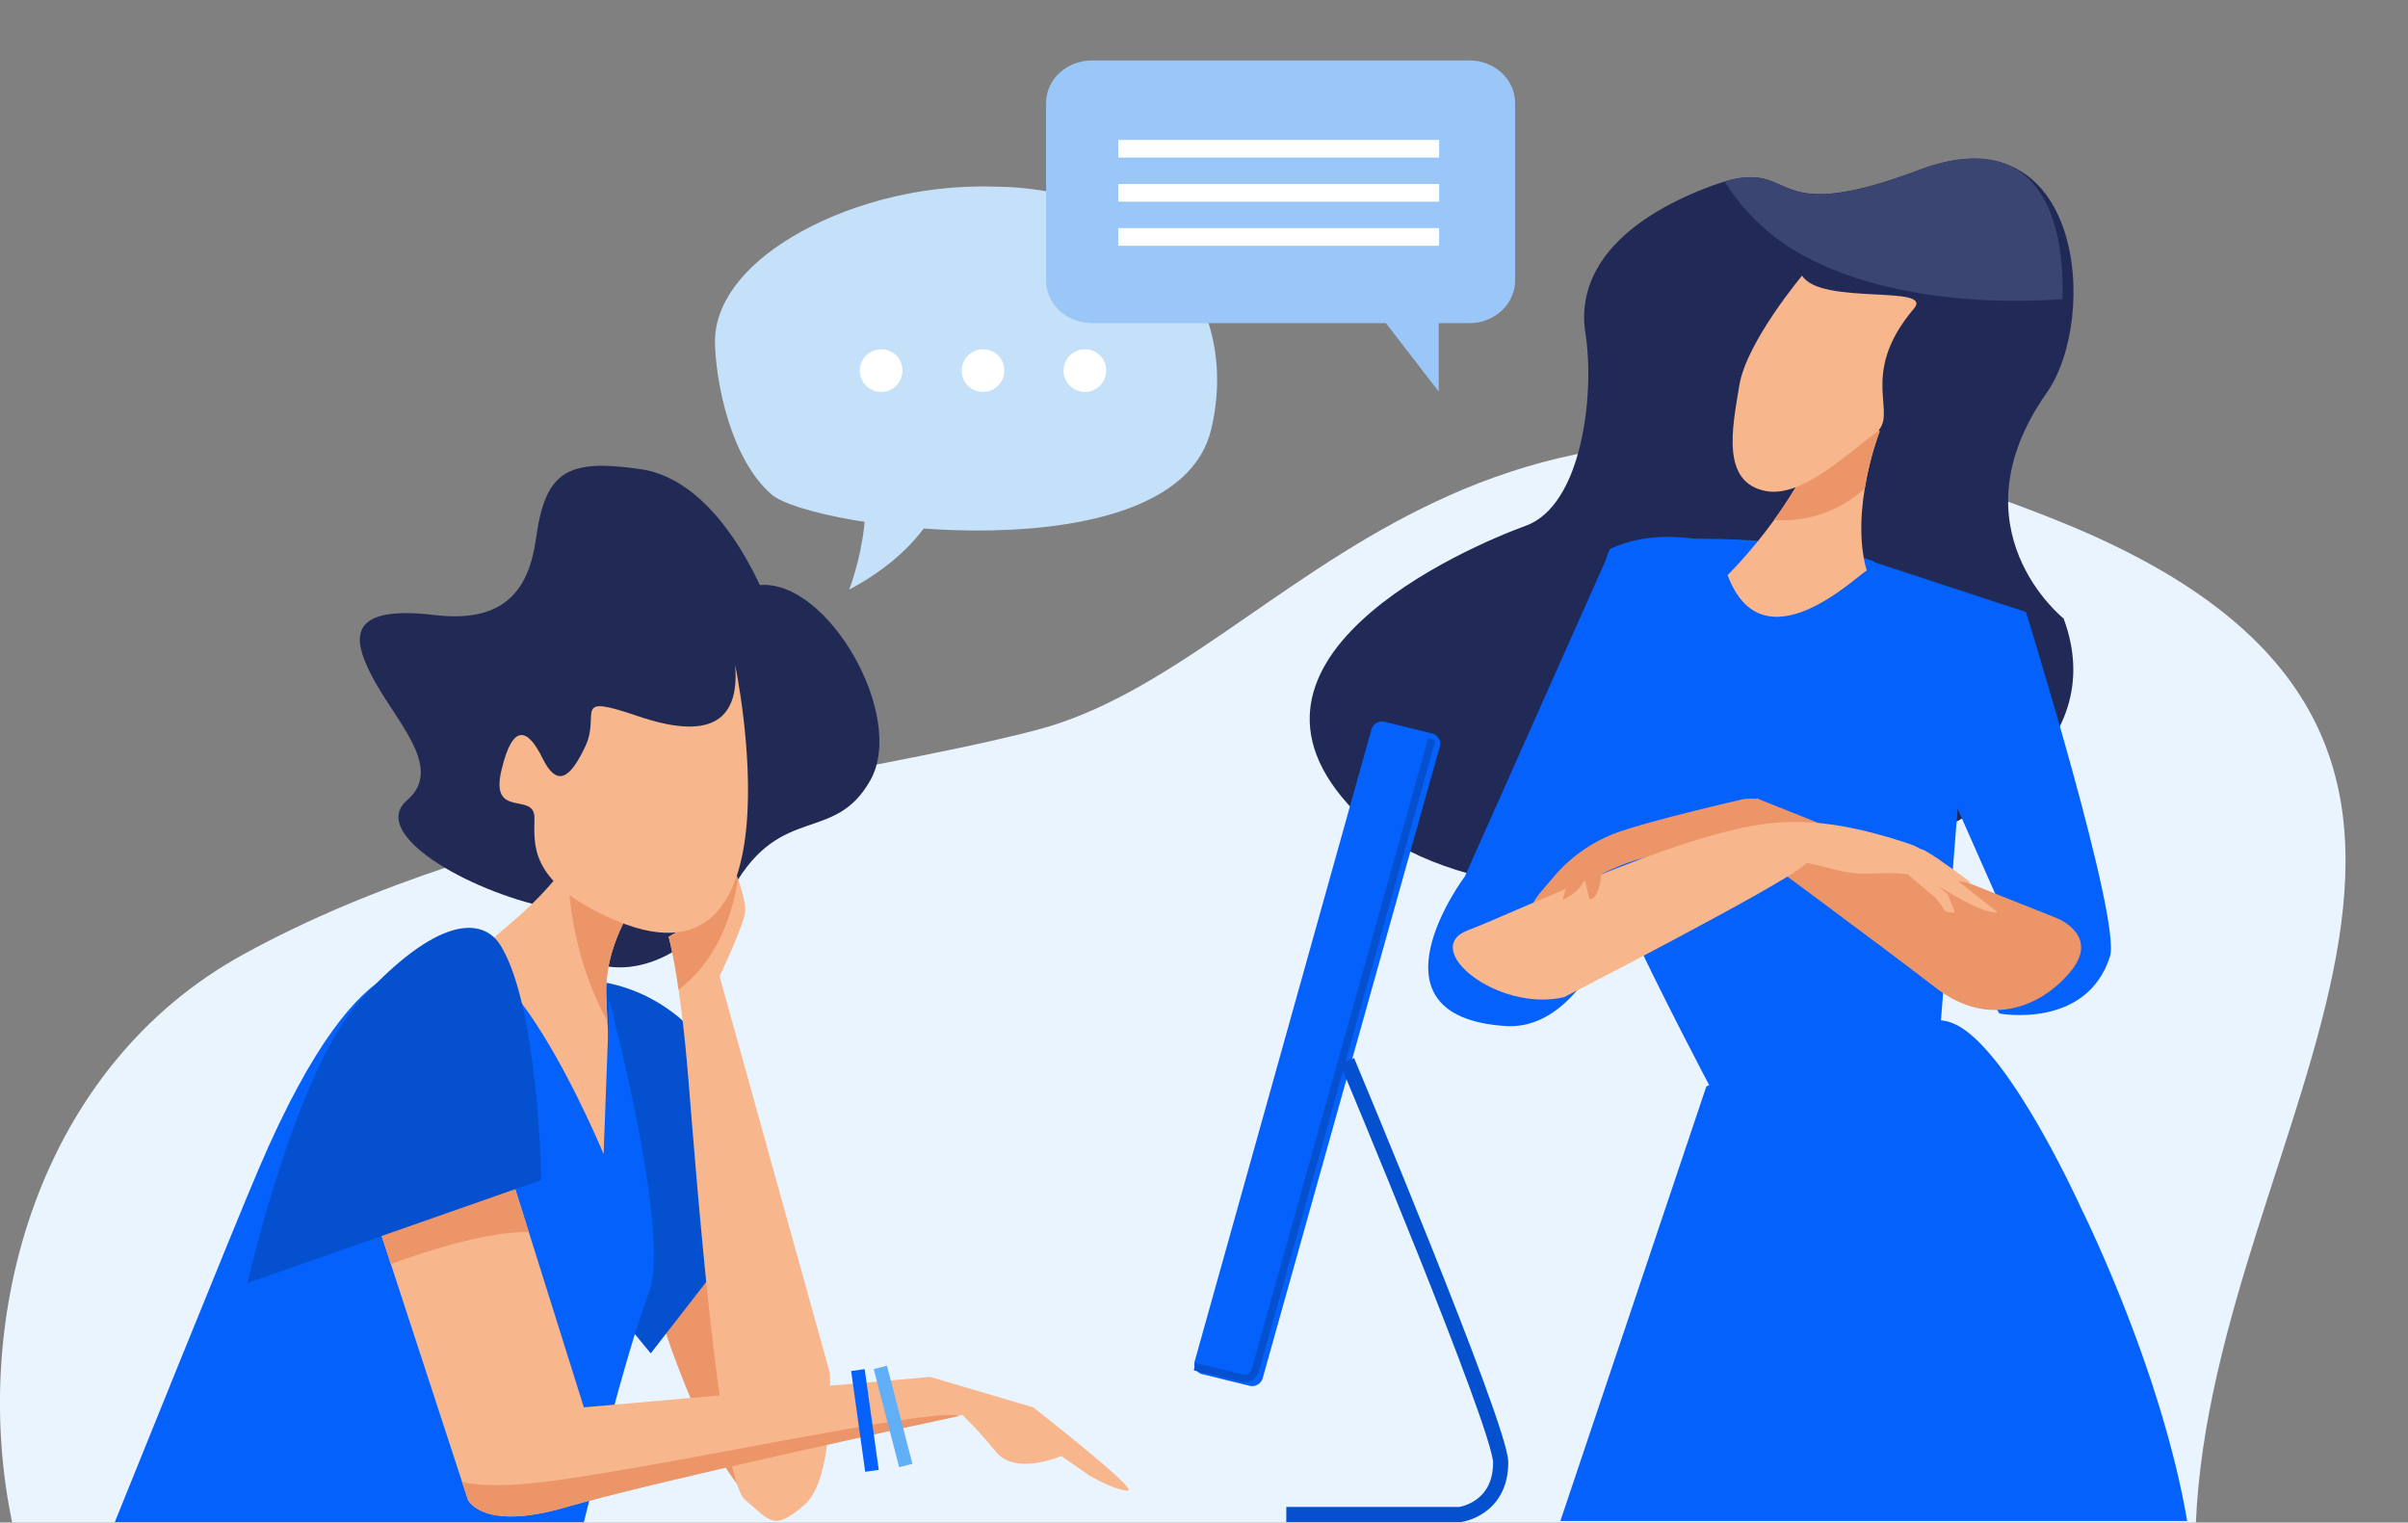 <svg xmlns="http://www.w3.org/2000/svg" viewBox="0 0 633.5 400.5"><rect x="0" y="0" width="633.5" height="400.5" fill="#808080" stroke="none"/><defs><style>.cls-1{fill:#eaf4fe;}.cls-2{fill:#212957;}.cls-3{fill:#3b4572;}.cls-4{fill:#0561fc;}.cls-5{fill:#f7b68b;}.cls-6{fill:#ec9568;}.cls-10,.cls-11,.cls-12,.cls-13,.cls-7{fill:none;}.cls-8{fill:#212a54;}.cls-9{fill:#0450cf;}.cls-10,.cls-11{stroke:#0450cf;}.cls-10,.cls-11,.cls-12,.cls-13{stroke-miterlimit:10;}.cls-10{stroke-width:2px;}.cls-11{stroke-width:3.99px;}.cls-12{stroke:#61aff6;}.cls-12,.cls-13{stroke-width:3.6px;}.cls-13{stroke:#0561fc;}.cls-14{fill:#c5e1f9;}.cls-15{fill:#fff;}.cls-16{fill:#9ac7f7;}</style></defs><g id="Layer_2" data-name="Layer 2"><g id="Layer_4" data-name="Layer 4"><path class="cls-1" d="M542.9,137.6C384.4,72.8,340.8,174.1,272.8,192c-50.9,13.3-140.5,21.6-208.5,58.9C10,280.5-8.1,346.5,3.2,400.5H577.7C582.2,296.2,683.2,194.9,542.9,137.6Z"></path><path class="cls-2" d="M542.9,162.7s-29.6-23.5-4.5-59.3c14-19.8,9.5-74.9-33.5-58.7S474.3,39.9,450,49s-35.4,23-32.9,38.7-.8,45.2-15.7,50.6-86.5,35.9-43,77.1S567.9,230.2,542.9,162.7Z"></path><path class="cls-3" d="M504.9,44.7c-40.6,15.4-31.8-2.5-51.2,3a54.4,54.4,0,0,0,9.4,11.4c16.6,15.7,48.2,21.8,79.5,19.6C543.3,56.3,535.5,33.2,504.9,44.7Z"></path><path class="cls-4" d="M518.7,166,507.9,303l-54.5-10.5s-37.6-69.9-37.6-82.9c0-2.5,4.5-63.7,8-65.3,10.1-4.7,20.6-2.6,22.4-2.6,32.2,0,46.6,5.9,46.6,5.9Z"></path><path class="cls-4" d="M575.4,400.1H410.5l38.4-114.3.8-.4c5.9-2.5,45.2-18.9,60.9-17a9.8,9.8,0,0,1,2.7.6c14.4,5,34.1,48.6,34.1,48.6S568.5,359.7,575.4,400.1Z"></path><path class="cls-4" d="M423.8,144.3l-38.4,86.2s-27.7,36.9,10.7,39.4c26.9,1.7,37.6-53.6,37.6-53.6Z"></path><path class="cls-4" d="M485.2,145.3l41.6,94.1s-14.8,6.4-7.6,16.5c2.7,3.8,6.8,10.7,6.8,10.7s22.9,4.3,29.1-15c3-9.7-22.1-90.6-22.1-90.6Z"></path><path class="cls-5" d="M480.7,108.5c2.9-16.2,13.8,5,13.8,5s-8,20.6-3.4,36.6c-2.4,1.1-27.3,26-36.6,1.2C468.9,136.6,478.8,119.2,480.7,108.5Z"></path><path class="cls-6" d="M490.6,128.5a32.4,32.4,0,0,1-13.4,7.3,34.1,34.1,0,0,1-10.5,1c7.7-10.6,12.7-21,14-28.3,2.9-16.2,13.8,5,13.8,5A75.6,75.6,0,0,0,490.6,128.5Z"></path><path class="cls-5" d="M474.1,72.5s-14.6,17.4-16.5,28.8-4.9,25.7,7.1,27.9c9.6,1.7,21.9-10.4,28.6-15.2s-4.9-15,10.2-32.8C509,74.8,478.9,80.4,474.1,72.5Z"></path><path class="cls-6" d="M458.7,210.2s-21.8,5-31.5,8.2a39.9,39.9,0,0,0-18.5,12.3c-3.3,4-8.5,9.2-2.6,6.9s12.9-6.6,15.9-8,7.9-3.7,12.8-4.3,7.6-2.4,3.7.3-5.3,3.6-6.2,5-2.6,3.4-1,5,3.6-1.6,4.9-2.5,9.8-3.1,11.6-3.9,5.9-5.8,8.9-8.7a45.6,45.6,0,0,0,6.6-9.4C463.4,210.9,463.6,209.7,458.7,210.2Z"></path><path class="cls-6" d="M462.4,210.1l78.9,31.5s11.3,4.5,3.4,14-21.7,14.9-35.5,4.2-55.3-41.3-55.3-41.3S462.9,208.7,462.4,210.1Z"></path><path class="cls-5" d="M482.6,228.7c7.7,2.1,10.5.4,18.7,1.2,4.9.5,9.3,3.8,15.6,7.2s8.7,2.9,8.7,2.9l-14.8-11.6c-5.4-4.2-4.4-5-8.4-6.4-26.7-8.9-36.9-5.4-47.8-3.2S468.4,225,482.6,228.7Z"></path><path class="cls-5" d="M485.1,219.8s18.1,2.2,21.4,4,12.1,8.4,12.1,8.4-6.7-.3-10.8-3S485.1,219.8,485.1,219.8Z"></path><path class="cls-5" d="M411.5,262.3s56.6-29.1,63-34.6,18.2-11-3.9-11.4-71.6,23.6-84.4,28.4S393.9,266.4,411.5,262.3Z"></path><path class="cls-5" d="M504.7,228.8l7.7,6.4,1.9,4.8s-2.3.4-2.9-.8A19.6,19.6,0,0,0,509,236s-9-7.4-8.9-7.9S504.7,228.8,504.7,228.8Z"></path><path class="cls-6" d="M414.3,225.9l-3.2,10.8s4.8-2,5.9-5.8l2.2-7.5Z"></path><path class="cls-6" d="M421.4,223.6l-5,5.6,1.8,7.4s2.3.3,3-6c.1-1.4,5.9-7.3,5.9-7.3Z"></path><rect class="cls-7" x="271" width="362.5" height="400.14"></rect><path class="cls-8" d="M144.4,238.8s-1.9,5.1,7.5,12.2,28.5,4.3,41.1-17.7,26.6-11.3,36-28.1-11.1-52.8-29.1-51.3-11,18.7-10.3,26.9,14.5,17.5,18.6,9.7-10.9-62.9-39.7-67.1c-19.5-2.8-25,.6-27.5,18.3-1.8,12.9-7.8,22.3-26.5,20.1-24-2.9-21.2,6.9-17.1,15.2,6.1,12.3,19.8,24.8,9.7,33.5S122.6,234.2,144.4,238.8Z"></path><path class="cls-6" d="M172.9,343.7s15.6,52.2,31.2,54.3-6.7-77.2-8.9-84.9S172.9,343.7,172.9,343.7Z"></path><path class="cls-9" d="M146.1,258.2s16.4-3.5,32,9,24.8,48,24.8,48L171.2,356l-32.5-39.4S117.9,254.7,146.1,258.2Z"></path><path class="cls-5" d="M190.8,222.7s5.9,13.2,5.2,17.4-6.7,16.7-6.7,16.7l29,104.3s1.5,27.8-6.7,34.8-8.9,4.2-15.6-1.4S183.3,311,181.1,283.9s-5.2-37.5-5.2-37.5,7.4-4.2,10.4-5.6S190,224.8,190.8,222.7Z"></path><path class="cls-5" d="M181.1,221.3c-2.2,1.4-22.3,19.5-21.6,40.4s2.3,20.8,1.5,27.8,2.2,28.5-14.9,40.3c-4.8,3.4-11.8-34.7-18.5-54.2-5.1-14.6-14.9-14.6,6.7-32.7s25.2-35.5,26.7-44.5S181.1,221.3,181.1,221.3Z"></path><path class="cls-4" d="M114.9,256.1s-18.2-15.7-46.8,51.3c-6,13.9-37.9,93-37.9,93H153.6s11.1-45,17.1-60.3-10.4-76.9-10.4-76.9l-1.5,40.4S130.5,235,114.9,256.1Z"></path><path class="cls-5" d="M95.6,310.4l27.5,84.1s3.7,8.3,25.3,2.1c25.4-7.4,104.8-24.4,104.8-24.4a119.1,119.1,0,0,1,8.9,9.8c5.2,6.2,17.1,1,17.1,1l7.5,5.2s6.8,3.9,10,3.9-24.9-21.9-24.9-21.9l-27.1-8-91.1,8-23.8-75.8Z"></path><path class="cls-4" d="M332.2,362.5a2.9,2.9,0,0,1-3.6,2l-12.2-3a2.7,2.7,0,0,1-2.1-3.4l46.5-166.2a2.9,2.9,0,0,1,3.6-2l12.2,3a2.8,2.8,0,0,1,2.2,3.4Z"></path><path class="cls-10" d="M376.7,194.4,330.2,360.6a3,3,0,0,1-3.6,1.9l-12.3-3"></path><path class="cls-11" d="M354.4,279.1s40.4,96.3,40.4,105.6c0,12.3-10.7,13.7-10.7,13.7H338.4"></path><path class="cls-6" d="M161,198.4A64.5,64.5,0,0,1,149.3,227c.3,15.8,4.2,30.2,10.5,41.6q-.2-3-.3-6.9c-.7-20.9,19.4-39,21.6-40.4C181.1,221.3,162.5,189.3,161,198.4Z"></path><path class="cls-6" d="M194.1,231.2c-1.5-4.4-3.3-8.5-3.3-8.5-.8,2.1-1.5,16.7-4.5,18.1s-10.4,5.6-10.4,5.6a113.6,113.6,0,0,1,2.6,13.9C186.5,254.5,192.3,243.9,194.1,231.2Z"></path><path class="cls-6" d="M165.3,386.4c-20,3.4-34,5.6-43.8,3.4l1.6,4.7s3.7,8.3,25.3,2.1c23.7-6.9,94.5-22.1,103.8-24.1C247.9,370.4,201.4,380.1,165.3,386.4Z"></path><line class="cls-12" x1="231.6" y1="359.7" x2="238.3" y2="385.5"></line><line class="cls-13" x1="225.7" y1="360.4" x2="229.4" y2="386.9"></line><path class="cls-6" d="M102.8,332.5c10.8-3.9,25.9-8.6,36.3-8.4l-6.7-21.3L96.8,314.1Z"></path><path class="cls-9" d="M65.1,337.5l77.3-27.1s-.7-44.6-10.4-61.2c-4.9-8.6-17.3-7.9-37.2,13.9C77.7,281.8,65.1,337.5,65.1,337.5Z"></path><path class="cls-5" d="M193.4,174.9s19.1,90.5-33.3,66.4c-21.2-9.7-19.5-19.3-19.5-26.2s-11.7.4-8.7-12.4,7-11,10.8-3.3,7.2,5.6,11.3-3.1-4-14,13.9-7.9S194.7,190.5,193.4,174.9Z"></path><path class="cls-14" d="M261.8,49.1c-20.9-.7-40.2,5.3-53.4,13.2s-20.6,17.9-20.3,28.2,4.1,30.1,14.8,39.5,106.3,21.6,115.7-16.9C326.5,80.5,304.8,49.5,261.8,49.1Z"></path><path class="cls-14" d="M250.3,119.9s.9,20.4-26.9,35.2c0,0,11.7-29.8-3.7-42.1C210.5,105.6,250.3,119.9,250.3,119.9Z"></path><path class="cls-15" d="M237.4,97.2a5.6,5.6,0,1,1-5.6-5.3A5.5,5.5,0,0,1,237.4,97.2Z"></path><path class="cls-15" d="M264.2,97.2a5.6,5.6,0,1,1-5.6-5.3A5.5,5.5,0,0,1,264.2,97.2Z"></path><path class="cls-15" d="M291,97.2a5.6,5.6,0,1,1-5.6-5.3A5.5,5.5,0,0,1,291,97.2Z"></path><path class="cls-16" d="M398.6,73.7c0,6.3-5.4,11.3-12,11.3h-8.1v18L364.6,85H287.3c-6.7,0-12.1-5-12.1-11.3V27.1c0-6.2,5.4-11.2,12.1-11.2h99.3c6.6,0,12,5,12,11.2Z"></path><rect class="cls-15" x="294.2" y="36.8" width="84.4" height="4.65"></rect><rect class="cls-15" x="294.2" y="48.4" width="84.4" height="4.65"></rect><rect class="cls-15" x="294.2" y="60" width="84.4" height="4.65"></rect></g></g></svg>